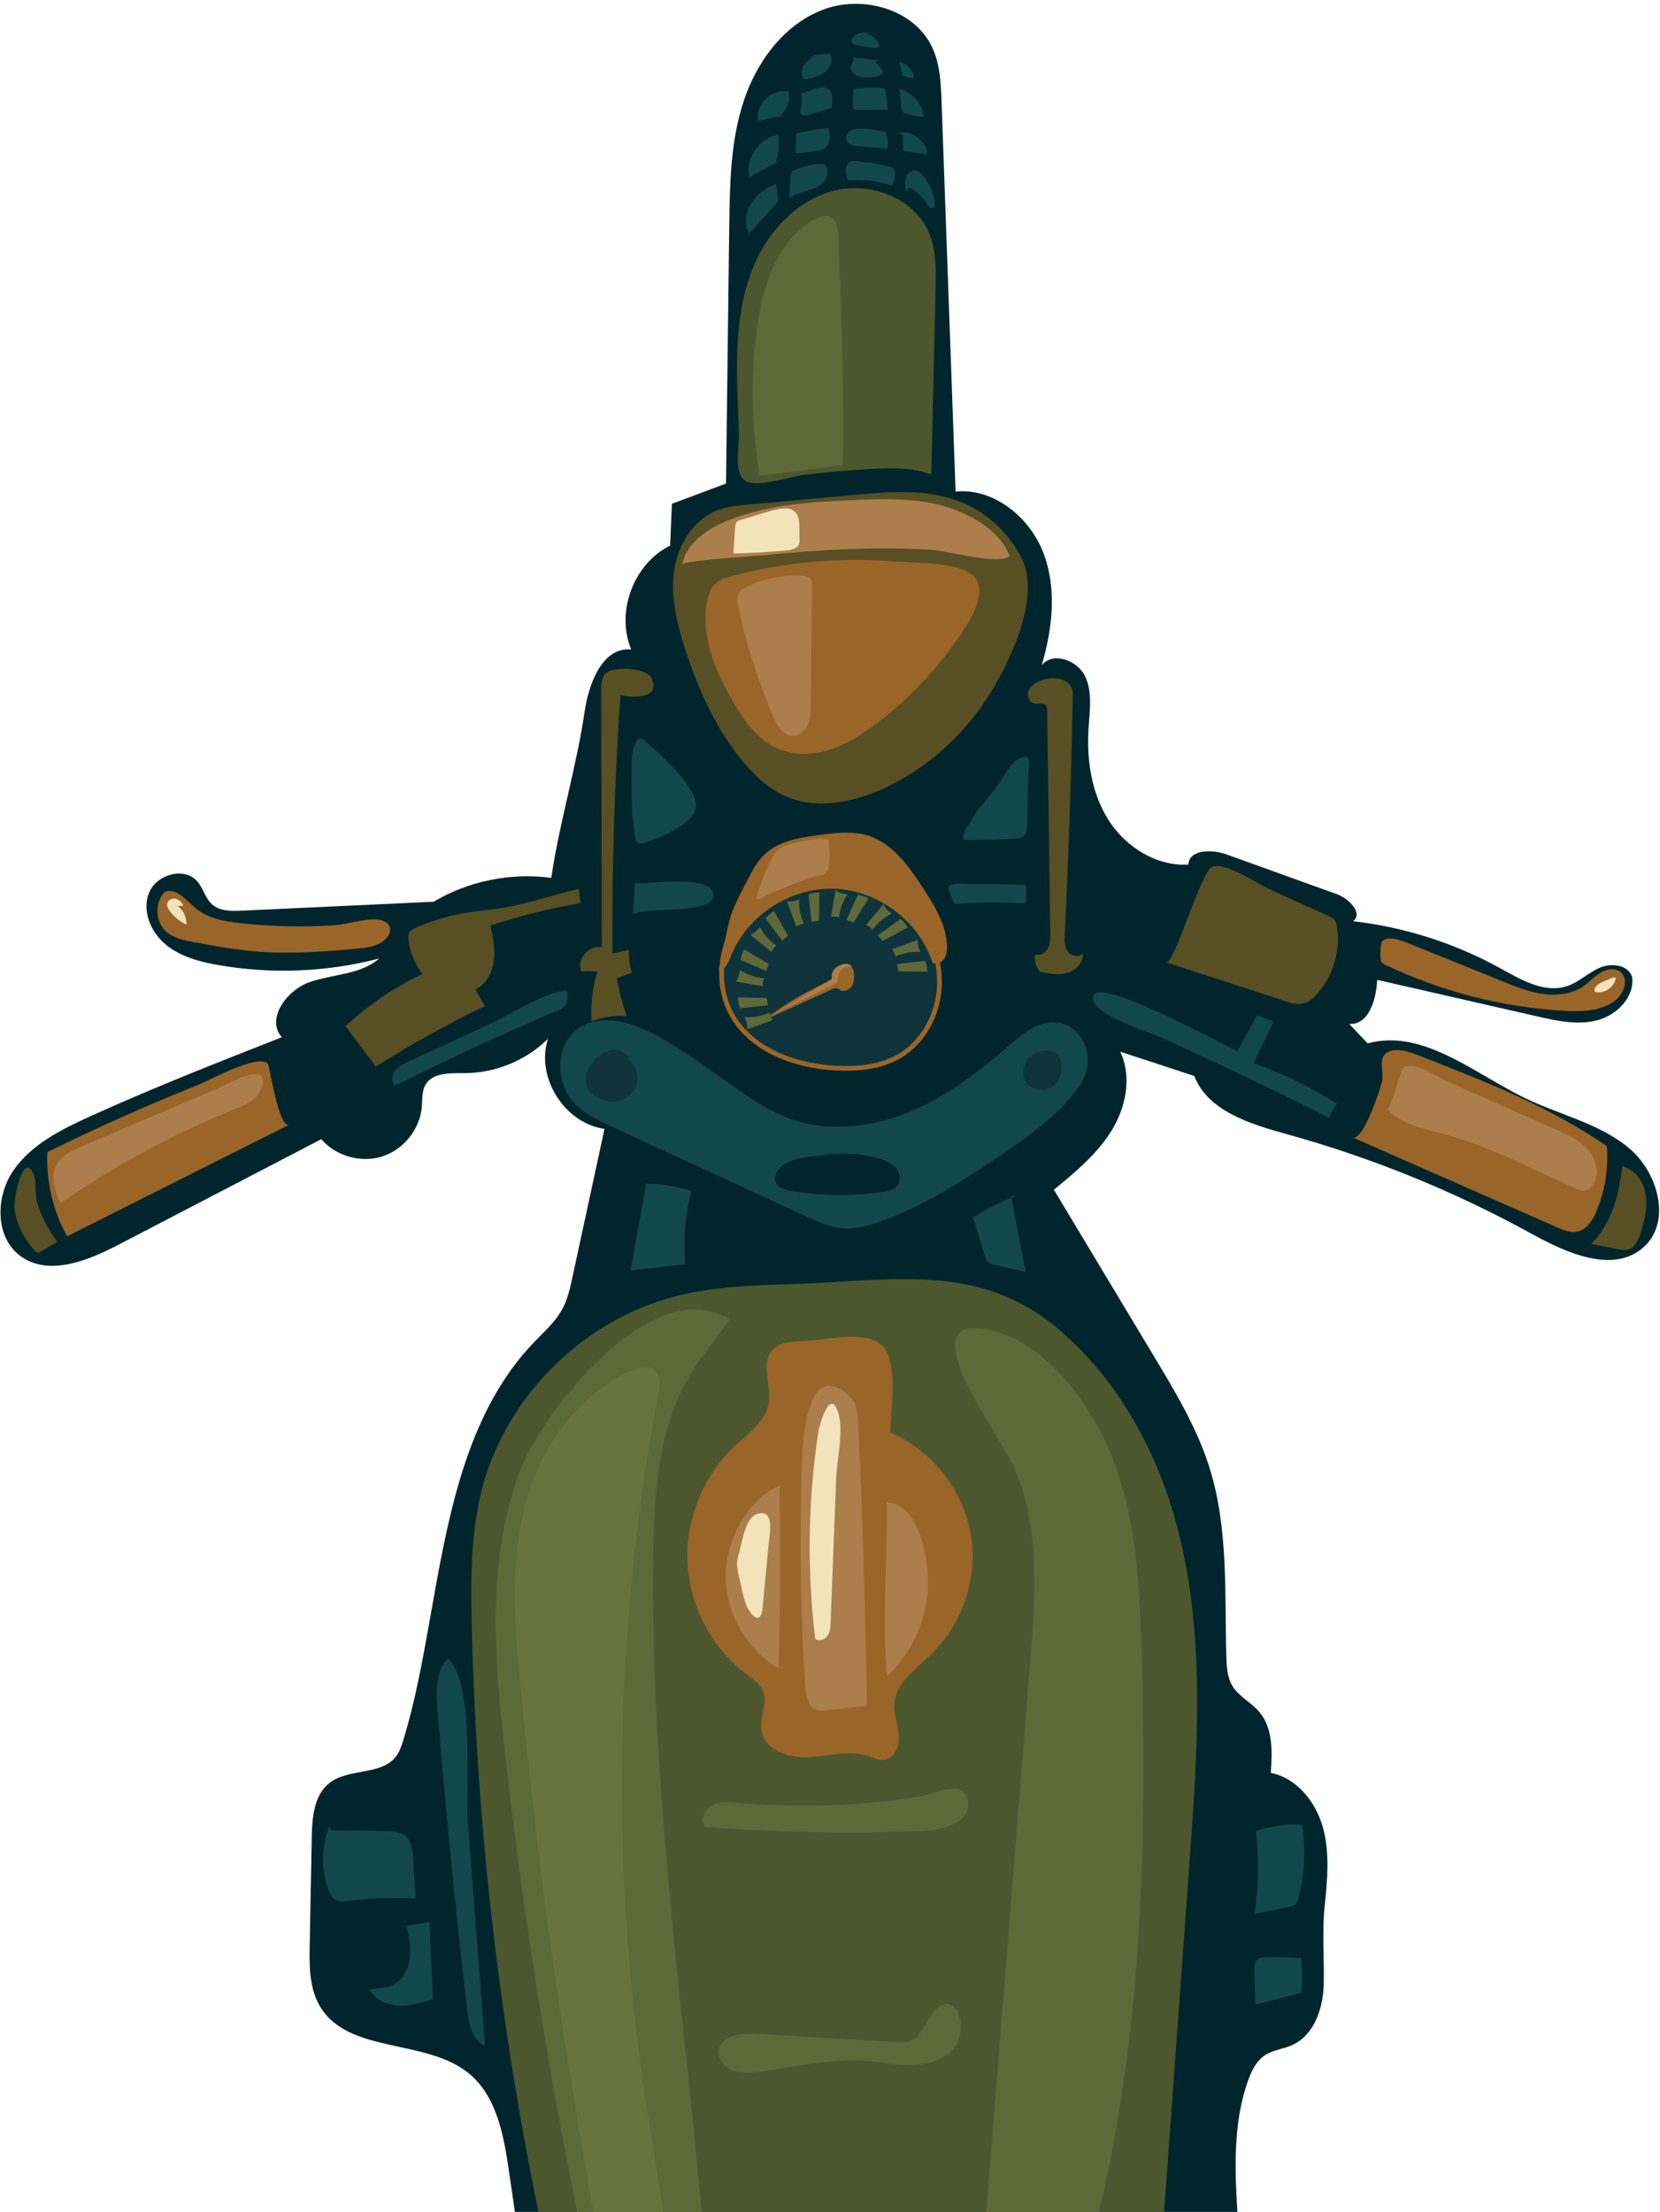 <?xml version="1.0" encoding="utf-8"?>
<!-- Generator: Adobe Illustrator 15.1.0, SVG Export Plug-In  -->
<!DOCTYPE svg PUBLIC "-//W3C//DTD SVG 1.1//EN" "http://www.w3.org/Graphics/SVG/1.1/DTD/svg11.dtd">
<svg version="1.1"
	 xmlns="http://www.w3.org/2000/svg" xmlns:xlink="http://www.w3.org/1999/xlink" xmlns:a="http://ns.adobe.com/AdobeSVGViewerExtensions/3.0/"
	 x="0px" y="0px" width="720px" height="959px" viewBox="47.276 161.931 720 959" enable-background="new 47.276 161.931 720 959"
	 xml:space="preserve">
<defs>
</defs>
<g>
	<defs>
		<rect id="SVGID_1_" width="809.604" height="1121"/>
	</defs>
	<clipPath id="SVGID_2_">
		<use xlink:href="#SVGID_1_"  overflow="visible"/>
	</clipPath>
	<g clip-path="url(#SVGID_2_)">
		<path fill="#00252C" d="M350.35,1267.867c-20.373-0.854-41.086-4.733-52.406-21.614c-11.316-16.882-14.53-37.706-17.463-57.788
			c-4.164-28.485-8.327-56.968-12.49-85.456c-2.243-15.346-5.271-32.145-17.264-42.05c-18.589-15.35-52.027-8.365-64.534-28.929
			c-4.792-7.873-4.757-17.636-4.585-26.835c0.292-15.524,0.59-31.046,0.885-46.57c0.164-8.634,0.921-18.495,7.802-23.757
			c8.388-6.404,22.547-3.088,28.84-11.536c1.487-1.992,2.278-4.404,3.01-6.773c5.236-16.996,8.369-34.544,11.493-52.044
			c0.536-2.991,1.067-5.984,1.601-8.975c7.129-39.958,15.492-82.414,43.707-111.717c4.391-4.561,9.28-8.824,12.271-14.392
			c2.286-4.254,3.332-9.041,4.348-13.758c4.632-21.432,9.264-42.861,13.896-64.291c-17.387-2.455-29.924-22.416-24.517-39.042
			c-9.479,9.352-22.725,14.811-36.074,14.868c-6.188,0.027-13.79-0.385-16.969,4.9c-1.725,2.874-1.386,6.464-1.672,9.8
			c-0.832,9.632-7.889,18.444-17.142,21.402c-9.252,2.958-20.144-0.121-26.455-7.47c-29.389,15.289-58.778,30.575-88.167,45.864
			c-13.232,6.88-29.982,13.61-42.116,4.958c-11.231-8.011-11.12-25.713-3.368-37.098c7.751-11.383,20.769-17.886,33.34-23.596
			c27.314-12.407,55.262-23.373,83.193-34.332c-7.034-7.97,2.143-20.527,12.23-23.963c10.094-3.437,21.959-3.159,29.982-10.147
			c-22.538,5.836-46.33,6.832-69.283,2.903c-8.357-1.432-16.923-3.664-23.42-9.088c-6.494-5.424-10.316-14.805-7.006-22.573
			c3.312-7.769,15.182-11.105,20.778-4.763c2.664,3.02,3.505,7.422,6.534,10.082c3.345,2.933,8.286,2.888,12.736,2.681
			c27.756-1.291,55.517-2.585,83.271-3.875c15.209-9.001,33.511-12.717,51.046-10.358c3.447-23.644,11-48.305,14.447-71.948
			c1.802-12.347,7.734-28.198,20.221-27.091c-6.783-16.285,1.041-37.152,16.89-45.028c0.254-6.039,0.509-12.076,0.761-18.114
			c7.825-2.924,15.648-5.849,23.475-8.772c0.461-37.065,0.928-74.13,1.39-111.194c0.23-18.255,0.509-36.835,6.141-54.213
			c5.637-17.377,17.544-33.686,34.719-40.115c17.173-6.432,39.517-0.105,47.211,16.468c3.398,7.319,3.748,15.624,4.037,23.68
			c2.025,56.275,4.053,112.545,6.076,168.818c16.564-1.546,32.1,11.075,38.05,26.533c5.953,15.46,3.994,32.885-0.687,48.772
			c4.793-5.947,15.336-2.226,18.71,4.615c3.376,6.841,2.108,14.907,1.611,22.513c-0.903,13.815,1.19,28.222,8.605,39.937
			c7.408,11.715,20.789,20.218,34.677,19.363c0.354-6.712,10.393-6.622,16.742-4.332c15.873,5.722,31.747,11.447,47.622,17.169
			c5.317,1.916,11.574,8.328,7.074,11.738c22.346,2.563,44.173,9.537,63.845,20.397c9.015,4.977,19.155,10.979,28.936,7.741
			c5.216-1.727,9.29-5.866,14.339-8.022c5.056-2.158,12.456-1.132,13.933,4.139c1.064,8.697-6.694,16.505-15.221,18.708
			c-8.527,2.199-17.513,0.24-26.094-1.719c-23.098-5.274-46.192-10.544-69.287-15.819c-0.364,8.443-3.647,19.688-12.115,19.104
			c2.66,2.813,5.32,5.622,7.978,8.436c24.027-6.553,46.208,13.107,68.642,23.896c14.941,7.188,31.915,10.867,44.658,21.45
			c12.741,10.584,18.711,32.197,6.275,43.133c-12.964,11.4-32.982,2.597-48.116-5.743c-33.571-18.497-69.325-33.067-106.29-43.313
			c-15.939-4.417-34.407-9.961-40.38-25.313c-10.7-3.501-21.404-7.004-32.107-10.502c5.174,10.8,2.528,24.02-3.753,34.221
			c-6.282,10.202-15.733,18.016-25.009,25.626c14.515,24.155,29.034,48.307,43.554,72.462c9.306,15.485,18.699,31.159,24.048,48.401
			c8.119,26.17,6.427,54.177,7.191,81.554c0.127,4.407,0.376,9.029,2.676,12.795c2.796,4.582,8.085,7.043,11.584,11.123
			c6.016,7.025,5.689,17.281,5.03,26.488c11.335,2.239,19.577,12.688,22.625,23.776c3.049,11.09,1.891,22.839,0.711,34.276
			c-1.087,10.49-0.149,22.867-0.372,33.408c-0.221,10.545-4.115,22.327-13.799,26.607c-3.776,1.667-8.121,2.034-11.585,4.272
			c-3.929,2.539-6.06,7.056-7.591,11.464c-8.245,23.741-4.59,49.669-3.391,74.76c1.199,25.094-1.061,52.563-18.068,71.129
			c-4.215,4.597-9.236,8.516-12.675,13.714c-4.202,6.356-5.744,14.2-10.14,20.431c-10.164,14.409-30.896,19.629-48.59,19.397
			C448.512,1263.195,398.915,1269.907,350.35,1267.867z"/>
		<path fill="#12484C" d="M190.385,953.074c-3.879,8.945-4.069,19.411-0.52,28.492c0.658,1.685,1.554,3.44,3.181,4.247
			c1.475,0.735,3.224,0.521,4.854,0.319c9.826-1.228,19.766-1.589,29.658-1.07c-0.37-5.771-0.738-11.539-1.107-17.309
			c-0.229-3.563-0.655-7.539-3.405-9.834c-2.317-1.937-5.604-2.074-8.63-2.121c-7.91-0.126-15.821-0.253-23.734-0.376"/>
		<path fill="#12484C" d="M223.479,996.704c1.084,4.847,2.178,9.822,1.479,14.74c-0.701,4.918-3.593,9.842-8.279,11.542
			c-2.909,1.054-6.138,0.777-9.119,1.606c2.4,4.424,7.658,6.71,12.705,6.926c5.049,0.217,9.991-1.29,14.815-2.782
			c-0.516-11.186-1.028-22.371-1.543-33.557c-4.165,0.734-8.327,1.471-12.493,2.208"/>
		<path fill="#4C572E" d="M391.025,718.654c-16.852,0.519-33.855,1.057-50.195,5.16c-40.384,10.148-74.017,43.41-84.453,83.531
			c-4.994,19.203-4.971,39.308-4.504,59.141c2.661,112.851,18.75,225.383,47.818,334.499c4.396,16.489,9.87,34.091,23.536,44.398
			c13.758,10.37,32.413,10.789,49.669,10.399c34.397-0.771,68.763-3.008,102.966-6.702c10.583-1.143,21.353-2.479,31.029-6.89
			c16.805-7.653,28.415-23.878,34.568-41.219c6.153-17.338,7.537-35.937,8.867-54.276c4.31-59.369,8.617-118.738,12.93-178.111
			c3.484-48.062,6.894-97.123-5.156-143.793c-8.595-33.301-26.271-65.718-53.199-87.803
			C470.772,708.998,432.614,717.379,391.025,718.654z"/>
		<path fill="#5E693A" d="M272.733,799.793c-14.379,38.373-11.083,80.81-6.503,121.513c10.005,88.923,25.196,177.271,45.465,264.448
			c2.923,12.551,6.102,25.433,13.66,35.892c7.561,10.456,20.621,18.03,33.29,15.376c-2.349-133.363-29.546-265.606-28.125-398.985
			c0.247-23.181,1.476-46.884,10.2-68.376c5.546-13.647,14.646-23.957,22.985-35.666
			C330.364,712.941,282.284,774.305,272.733,799.793z"/>
		<path fill="#5E693A" d="M487.707,799.303c10.71,26.003,8.645,55.227,6.407,83.239c-8.86,110.785-17.712,221.572-26.572,332.356
			c-0.198,2.48-0.377,5.085,0.627,7.365c2.306,5.25,9.996,6.113,14.91,3.125c4.913-2.982,7.655-8.435,10.043-13.649
			c47.225-103.098,52.508-220.024,49.329-333.283c-0.796-28.339-2.187-57.25-12.394-83.72c-8.55-22.179-27.811-50.139-52.782-55.99
			C438.943,729.765,481.916,785.241,487.707,799.303z"/>
		<path fill="#5E693A" d="M367.148,943.577c-3.731-0.299-7.704-0.62-11.019,1.12c-3.31,1.742-5.324,6.428-2.957,9.316
			c31.34,2.393,62.817,2.979,94.228,1.761c6.717-0.264,21.798-2.934,19.652-13.24c-2.008-9.63-14.7-2.751-21.061-1.677
			C420.132,945.229,393.251,945.698,367.148,943.577z"/>
		<path fill="#5E693A" d="M443.424,1046.203c-2.44,1.32-5.379,1.197-8.155,1.039c-20.178-1.162-40.363-2.323-60.543-3.481
			c-6.337-0.367-14.776,0.849-15.707,7.097c-0.554,3.713,2.366,7.254,5.874,8.642c3.503,1.392,7.426,1.114,11.174,0.682
			c15.428-1.785,30.758-5.893,46.247-4.779c7.101,0.508,14.146,2.117,21.265,1.839c7.112-0.275,14.664-2.861,18.551-8.794
			c2.764-4.217,3.261-16.519-3.978-17.579C451.727,1029.921,448.62,1043.391,443.424,1046.203z"/>
		<path fill="#9A6529" d="M394.522,743.417c-4.349,0.181-9.178,0.565-12.147,3.74c-5.47,5.845-0.387,15.342-1.701,23.222
			c-1.299,7.762-8.548,12.831-14.346,18.177c-13.973,12.891-21.815,32.098-20.836,51.033c0.979,18.932,10.766,37.239,25.991,48.632
			c2.513,1.877,5.281,3.719,6.57,6.568c2.427,5.376-1.427,11.63-0.485,17.452c1.377,8.48,11.9,12.063,20.52,11.56
			c8.621-0.509,17.504-3.299,25.673-0.528c2.22,0.757,4.427,1.923,6.762,1.7c4.632-0.44,6.962-6.028,6.624-10.646
			c-0.338-4.618-2.304-9.093-1.987-13.71c0.624-9.083,9.338-15.039,15.93-21.354c13.947-13.357,20.598-33.845,17.134-52.798
			c-3.462-18.954-16.936-35.804-34.713-43.422c-0.108-9.408,3.824-30.555-3.816-37.916
			C422.517,738.21,403.424,743.417,394.522,743.417z"/>
		<path fill="#AC7E4B" d="M362.166,841.93c-1.319,17.125,7.867,34.627,22.735,43.343c0.873-16.437,0.826-58.726,0.544-79.283
			C372.016,812.017,363.362,827.634,362.166,841.93z"/>
		<path fill="#AC7E4B" d="M396.525,893.143c0.263,4.046,1.233,8.996,5.129,10.188c1.326,0.409,2.757,0.258,4.135,0.103
			c5.827-0.65,11.654-1.3,17.479-1.948c-0.596-40.831-1.846-81.65-3.763-122.439c-0.192-4.097-0.572-8.613-3.528-11.471
			c-22.621-21.842-21.054,35.75-21.22,43.506C394.168,838.443,394.752,865.833,396.525,893.143z"/>
		<path fill="#AC7E4B" d="M431.973,888.75c11.352-10.532,17.989-25.92,17.843-41.36c-0.105-11.192-4.169-33.532-17.867-34.05
			C432.312,833.268,429.74,864.506,431.973,888.75z"/>
		<path fill="#12484C" d="M500.24,605.641c-6.435,1.643-11.581,6.289-16.579,10.642c-13.24,11.537-27.586,22.22-43.996,28.55
			c-16.412,6.327-35.199,7.96-51.545,1.471c-6.771-2.687-12.937-6.667-18.938-10.776c-11.893-8.144-23.381-16.932-35.936-24.036
			c-10.829-6.13-24.969-10.781-35.162-3.652c-9.889,6.917-10.184,22.913-2.115,31.863c4.612,5.111,11.053,8.133,17.312,11.02
			c27.815,12.844,55.633,25.684,83.451,38.527c5,2.307,10.12,4.647,15.605,5.174c6.41,0.614,12.784-1.306,18.794-3.6
			c18.437-7.04,35.207-17.748,51.471-28.888c10.657-7.296,21.29-14.923,29.574-24.809c2.94-3.505,5.629-7.416,6.556-11.89
			C521.06,613.974,512.201,602.593,500.24,605.641z"/>
		<path fill="#00252C" d="M421.149,661.902c-6.168,0.406-12.336,0.816-18.503,1.225c-5.466,0.361-11.282,0.842-15.609,3.936
			c-2.817,2.016-4.721,5.896-2.638,8.56c1.337,1.711,3.792,2.268,6.045,2.646c12.912,2.16,26.21,2.338,39.187,0.518
			c2.513-0.353,5.24-0.899,6.808-2.738c1.939-2.265,1.256-5.758-0.788-7.942s-5.104-3.315-8.111-4.122
			c-8.097-2.166-16.749-2.539-25.027-1.073"/>
		<path fill="#0F333A" d="M372.204,554.544c-12.183,12.54-15.977,33.181-7.04,48.184c8.89,14.923,27.484,21.433,44.894,22.311
			c9.301,0.47,19.011-0.439,27.08-5.066c10.583-6.065,16.975-18.125,17.572-30.265c0.599-12.133-4.13-24.167-11.609-33.77
			C425.884,533.843,391.161,535.029,372.204,554.544z"/>
		<path fill="none" stroke="#9A6529" stroke-width="2.059" stroke-miterlimit="10" d="M372.204,554.544
			c-12.183,12.54-15.977,33.181-7.04,48.184c8.89,14.923,27.484,21.433,44.894,22.311c9.301,0.47,19.011-0.439,27.08-5.066
			c10.583-6.065,16.975-18.125,17.572-30.265c0.599-12.133-4.13-24.167-11.609-33.77
			C425.884,533.843,391.161,535.029,372.204,554.544z"/>
		<path fill="#9A6529" d="M359.074,582.756c2.855-0.424,4.179-3.647,5.244-6.318c6.991-17.578,25.743-29.813,44.732-29.188
			c18.99,0.625,36.888,14.07,42.697,32.071c1.698,0.894,3.924-0.028,5.021-1.601s1.298-3.592,1.247-5.504
			c-0.239-9.282-5.42-17.633-10.496-25.425c-6.114-9.393-13.168-19.372-23.929-22.63c-6.627-2.011-13.745-1.134-20.618-0.244
			c-13.043,1.694-22.89,3.61-29.253,15.388c-3.501,6.484-7.051,12.918-9.558,19.868C363.439,561.19,358.784,582.8,359.074,582.756z"
			/>
		<path fill="#9A6529" d="M414.113,580.111c-2.945,0.466-5.294,3.351-5.146,6.315c-10.961,4.675-21.32,10.743-30.738,18.015
			c10.052-4.564,20.105-9.13,30.154-13.695c0.581-0.262,1.21-0.529,1.826-0.388c0.54,0.121,0.956,0.53,1.435,0.8
			c1.704,0.968,4.002,0.009,5.103-1.605C418.327,587.226,418.507,579.41,414.113,580.111z"/>
		<g>
			<path fill="#5E693A" d="M370.894,608.318c3.868-1.377,7.736-2.755,11.603-4.133c-0.731-0.927-1.204-2.048-1.356-3.213
				c-3.379,1.534-7.157,2.217-10.877,1.971c0.859,1.685,1.238,3.598,1.094,5.475"/>
			<path fill="#5E693A" d="M368.152,599.041c4.094-0.421,8.184-0.843,12.279-1.263c-0.203-1.066-0.409-2.13-0.608-3.196
				c-4.164-0.078-8.327-0.156-12.488-0.231c-0.02,1.763,0.387,3.529,1.18,5.114"/>
			<path fill="#5E693A" d="M366.001,587.452c4.056,0.688,8.107,1.381,12.165,2.073c-0.16-1.165,0-2.367,0.466-3.447
				c-3.713-0.32-7.338-1.568-10.431-3.596c-0.118,1.88-0.767,3.728-1.854,5.28"/>
			<path fill="#5E693A" d="M368.358,578.071c3.764,1.631,7.527,3.262,11.289,4.892c0.368-1.023,0.739-2.045,1.104-3.068
				c-3.565-2.094-7.131-4.188-10.7-6.285c-0.919,1.52-1.47,3.249-1.592,5.009"/>
			<path fill="#5E693A" d="M372.415,566.979c3.16,2.576,6.323,5.151,9.485,7.726c0.456-1.085,1.21-2.048,2.162-2.762
				c-3.054-2.084-5.559-4.931-7.205-8.197c-1.062,1.574-2.564,2.857-4.304,3.676"/>
			<path fill="#5E693A" d="M379.249,560.002c2.428,3.246,4.854,6.492,7.287,9.738c0.841-0.706,1.68-1.413,2.521-2.121
				c-2.021-3.556-4.044-7.109-6.064-10.661c-1.573,0.869-2.934,2.099-3.938,3.564"/>
			<path fill="#5E693A" d="M388.428,552.363c1.424,3.773,2.849,7.546,4.276,11.315c0.947-0.716,2.096-1.185,3.286-1.335
				c-1.584-3.297-2.301-6.986-2.063-10.617c-1.721,0.845-3.679,1.225-5.603,1.089"/>
			<path fill="#5E693A" d="M397.913,549.644c0.448,3.999,0.897,7.994,1.345,11.993c1.09-0.202,2.177-0.406,3.27-0.608
				c0.063-4.067,0.124-8.133,0.184-12.197c-1.804-0.015-3.609,0.392-5.231,1.173"/>
			<path fill="#5E693A" d="M409.769,547.496c-0.689,3.965-1.38,7.931-2.071,11.893c1.188-0.16,2.423-0.006,3.531,0.442
				c0.312-3.629,1.573-7.176,3.636-10.208c-1.926-0.106-3.817-0.728-5.415-1.784"/>
			<path fill="#5E693A" d="M419.379,549.765c-1.653,3.682-3.303,7.364-4.961,11.046c1.05,0.355,2.1,0.71,3.146,1.065
				c2.131-3.493,4.265-6.989,6.391-10.481c-1.56-0.891-3.332-1.42-5.134-1.531"/>
			<path fill="#5E693A" d="M430.752,553.679c-2.625,3.099-5.246,6.198-7.867,9.296c1.113,0.442,2.101,1.176,2.836,2.103
				c2.12-2.99,5.025-5.448,8.359-7.072c-1.614-1.029-2.936-2.494-3.78-4.185"/>
			<path fill="#5E693A" d="M437.923,560.324c-3.313,2.388-6.626,4.775-9.937,7.16c0.724,0.818,1.454,1.637,2.18,2.455
				c3.627-1.989,7.259-3.98,10.891-5.969c-0.896-1.531-2.165-2.855-3.668-3.83"/>
			<path fill="#5E693A" d="M445.782,569.26c-3.855,1.407-7.715,2.815-11.567,4.223c0.74,0.924,1.221,2.042,1.381,3.204
				c3.368-1.558,7.143-2.274,10.861-2.054c-0.872-1.679-1.271-3.593-1.138-5.47"/>
			<path fill="#5E693A" d="M448.604,578.516c-4.093,0.452-8.183,0.906-12.271,1.36c0.213,1.065,0.426,2.126,0.636,3.192
				c4.165,0.042,8.328,0.086,12.487,0.132c0.006-1.766-0.417-3.529-1.221-5.105"/>
		</g>
		<path fill="#584F24" d="M310.534,453.463c-2.279,1.464-2.516,4.632-2.509,7.331c0.091,37.287,0.184,74.577,0.276,111.865
			c-5.537-1.357-11.179,5.28-8.913,10.487c2.296-0.334,4.644-0.313,6.932,0.063c-2.051,6.961-2.906,14.27-2.513,21.511
			c4.857-1.889,10.145-2.659,15.343-2.235c-1.938-5.325-3.375-10.828-4.285-16.417c2.161-0.809,4.321-1.619,6.482-2.425
			c-1.019-3.201-1.416-6.594-1.161-9.94c-2.425,0.542-4.854,1.083-7.282,1.627c-0.217-37.404,0.941-74.814,3.479-112.132
			c-0.036,0.518,17.485,3.441,13.826-6.532C328.204,451.198,314.56,450.875,310.534,453.463z"/>
		<path fill="#584F24" d="M493.969,460.311c-1.577,2.175-0.876,5.953,1.735,6.594c1.808,0.442,4.202-0.515,5.292,0.987
			c0.428,0.587,0.453,1.363,0.465,2.087c0.449,32.165,0.901,64.325,1.354,96.489c0.03,2.231,0.036,4.564-0.979,6.553
			c-1.022,1.984-3.422,3.462-5.521,2.68c-0.515,2.635,0.236,5.487,1.985,7.537c3.914,0.8,8.003,1.6,11.85,0.523
			c3.847-1.073,7.3-4.668,6.761-8.606c-1.427,2.142-5.061,1.413-6.524-0.705c-1.46-2.118-1.391-4.889-1.264-7.455
			c1.673-34.688,2.831-69.399,3.471-104.121C512.757,453.917,498.241,454.419,493.969,460.311z"/>
		<path fill="#584F24" d="M463.008,379.159c-14.26-5.353-30.049-4.04-45.227-2.653c-15.438,1.41-30.877,2.818-46.316,4.23
			c-4.262,0.391-8.579,0.791-12.596,2.255c-10.908,3.978-17.761,15.368-19.277,26.826c-1.519,11.46,1.422,23.025,5.019,34.011
			c5.891,17.967,13.812,35.614,26.273,49.873c4.628,5.289,9.949,10.138,16.331,13.111c13.883,6.461,30.498,3.044,44.348-3.493
			c19.145-9.04,35.183-24.11,46.019-42.172c8.905-14.848,21.188-41.189,12.527-57.766
			C484.395,392.433,474.636,383.525,463.008,379.159z"/>
		<path fill="#AC7E4B" d="M456.825,381.376c-12.874-3.649-26.51-3.201-39.879-2.6c-18.297,0.824-36.97,1.968-53.947,8.806
			c-8.899,3.586-17.959,9.75-19.846,19.122c0.355-1.766,31.551-3.632,34.788-3.956c12.341-1.24,24.707-2.245,37.099-2.726
			c12.077-0.472,24.184-0.466,36.247,0.292c7.287,0.46,28.41,6.618,33.883,2.84C481.276,391.927,467.623,384.439,456.825,381.376z"
			/>
		<path fill="#9A6529" d="M365.265,411.509c-3.092,0.81-6.353,1.803-8.429,4.225c-1.358,1.583-2.058,3.619-2.547,5.644
			c-3.657,15.135,2.857,30.804,10.64,44.303c4.856,8.421,10.765,16.962,19.714,20.831c7.184,3.11,15.543,2.747,22.988,0.31
			c7.442-2.437,14.099-6.799,20.31-11.556c14.842-11.372,27.701-25.301,37.837-40.981c3.857-5.975,10.225-17.801,2.913-23.355
			c-7.074-5.373-25.354-4.961-33.973-5.617C411.438,403.543,387.854,405.61,365.265,411.509z"/>
		<path fill="#4C572E" d="M424.786,365.263c8.897-0.515,18.078-0.743,26.427,2.358c0.613-26.82,1.23-53.642,1.848-80.458
			c0.186-8.271,0.326-16.836-2.927-24.447c-6.357-14.872-25.115-22.052-40.876-18.159c-15.763,3.893-28.13,16.853-34.623,31.664
			c-6.495,14.811-7.837,31.339-7.693,47.499c0.08,8.805,0.588,17.596,0.834,26.393c0.164,5.93-2.719,17.909,3.569,20.638
			c5.528,2.397,19.029-2.313,25.029-3.015C405.819,366.635,415.296,365.811,424.786,365.263z"/>
		<path fill="#5E693A" d="M383.783,275.445c-5.033,9.66-7.22,20.533-8.52,31.336c-2.456,20.427-1.935,41.208,1.541,61.487
			c12.019-1.577,24.036-3.154,36.053-4.733c0.372-30.16-0.183-60.332-1.664-90.458c-0.39-7.877,1.326-21.755-9.981-16.373
			C393.622,260.318,387.558,268.201,383.783,275.445z"/>
		<path fill="#12484C" d="M467.937,518.605c-1.655,2.2-3.396,4.901-2.492,7.495c7.479,0.009,14.96-0.169,22.435-0.536
			c0.907-0.045,1.849-0.099,2.652-0.523c1.975-1.038,2.264-3.683,2.307-5.902c0.133-6.93,0.264-13.858,0.404-20.784
			c0.097-4.858,2.038-9.949-3.486-7.766c-4.107,1.628-7.836,9.385-10.349,12.73C475.779,508.154,470.639,513.224,467.937,518.605z"
			/>
		<path fill="#12484C" d="M326.505,482.711c-0.375-0.337-0.785-0.689-1.294-0.737c-0.799-0.072-1.438,0.644-1.851,1.33
			c-2.037,3.379-2.122,7.53-2.151,11.468c-0.073,10.085-0.146,20.226,1.495,30.178c0.13,0.779,0.3,1.615,0.882,2.148
			c0.937,0.854,2.412,0.539,3.612,0.133c6.929-2.341,23.505-8.852,21.915-17.278C347.387,500.814,333.118,488.662,326.505,482.711z"
			/>
		<path fill="#12484C" d="M492.299,545.616c0.141,2.689,0.1,5.387-0.119,8.072c-10.299-0.74-20.657-0.667-30.944,0.217
			c-0.013,0.003-2.96-6.589-2.572-7.32c1.212-2.287,7.709-1.288,9.827-1.318C476.426,545.147,484.369,545.264,492.299,545.616z"/>
		<path fill="#12484C" d="M322.635,544.641c-0.289,4.567-0.582,9.133-0.876,13.703c6.748-3.267,33.444-0.11,34.798-7.414
			C358.691,539.406,322.521,546.439,322.635,544.641z"/>
		<path fill="#9A6529" d="M151.304,562.138c-6.714-0.755-13.765-1.958-18.959-6.257c-4.173-3.454-8.426-9.149-13.54-7.335
			c-4.544,4.577-4.3,12.949,0.504,17.253c3.263,2.922,7.815,3.833,12.134,4.63c8.605,1.592,17.226,3.184,25.942,3.957
			c14.97,1.33,30.042,0.232,45.003-1.188c3.523-0.334,7.184-0.731,10.194-2.59c4.657-2.882,5.746-8.075,0.182-9.702
			c-5.038-1.471-15.051,1.816-20.379,2.166C178.7,563.973,164.936,563.663,151.304,562.138z"/>
		<path fill="#584F24" d="M227.559,564.22c-1.045,0.469-2.147,1.011-2.722,2c-0.541,0.938-0.494,2.097-0.374,3.174
			c0.604,5.34,2.698,10.509,5.984,14.775c-12.148,5.857-23.42,13.514-33.329,22.638c5.046,6.709,8.124,10.816,13.167,17.521
			c15.27-9.615,31.08-18.375,47.335-26.225c-2.047-3.246-2.132-3.89-4.176-7.139c4.666-2.227,7.365-7.371,8.025-12.482
			c0.658-5.108-0.394-10.265-1.445-15.31c12.764-4.126,25.814-7.368,39.027-9.7c-0.247-2.052-0.496-4.1-0.744-6.149
			c-12.52,2.976-25.676,7.614-38.475,8.969C248.396,557.502,238.336,559.389,227.559,564.22z"/>
		<path fill="#9A6529" d="M172.877,649.466c-32.163,16.164-64.334,32.329-96.502,48.493c-6.138-11.086-9.134-23.875-8.554-36.52
			c21.479-10.596,43.373-20.359,65.618-29.254c5.147-2.057,25.237-13.297,29.963-9.172
			C164.268,623.767,168.104,651.867,172.877,649.466z"/>
		<path fill="#AC7E4B" d="M82.746,659.005c-4.438,1.896-9.246,4.137-11.292,8.49c-2.374,5.054-0.146,10.96,2.08,16.08
			c23.624-16.333,49.061-30.066,75.701-40.864c3.253-1.318,6.628-2.66,9.089-5.151c2.464-2.491,3.768-6.489,2.094-9.561
			c-5.311-1.905-13.159,3.466-17.913,5.496c-6.79,2.901-13.581,5.798-20.373,8.698C109.002,647.798,95.874,653.404,82.746,659.005z"
			/>
		<path fill="#584F24" d="M553.074,579.178c17.24,5.601,34.477,11.204,51.714,16.805c2.489,0.807,5.124,1.625,7.673,1.047
			c2.43-0.55,4.4-2.289,6.06-4.139c7.021-7.826,10.287-18.846,8.659-29.213c-0.16-1.035-0.389-2.108-1.052-2.923
			c-0.64-0.789-1.603-1.234-2.526-1.655c-8.438-3.821-16.872-7.642-25.311-11.462c-5.271-2.386-19.264-11.916-24.999-10.021
			C568.076,539.339,556.682,580.352,553.074,579.178z"/>
		<path fill="#9A6529" d="M646.462,578.953c0.479,0.707,1.284,1.111,2.059,1.477c23.996,11.417,50.222,18.159,76.771,19.729
			c7.61,0.451,15.815,0.316,22.057-4.043c4.233-2.957,6.784-9.901,2.601-12.924c-2.456-1.775-5.975-1.095-8.557,0.487
			c-2.58,1.586-4.602,3.926-7.075,5.671c-5.027,3.547-11.592,4.371-17.7,3.542c-6.107-0.828-11.894-3.159-17.603-5.473
			c-13.51-5.469-27.018-10.939-40.531-16.412c-2.806-1.137-9.053-3.652-11.654-0.99
			C645.881,570.986,645.745,577.903,646.462,578.953z"/>
		<path fill="#9A6529" d="M633.912,655.07c29.589,13.003,59.177,26,88.762,39.002c2.77,1.216,5.771,2.461,8.734,1.851
			c4.148-0.858,6.694-4.985,8.321-8.878c3.706-8.875,5.256-18.635,4.476-28.214c-24.848-17.098-53.259-28.232-81.377-39.219
			c-3.901-1.522-12.076-4.561-15.33,0.015c-1.711,2.398-0.318,7.413-0.65,10.289C646.504,632.868,638.502,657.086,633.912,655.07z"
			/>
		<path fill="#AC7E4B" d="M648.934,642.787c6.058,6.61,15.597,8.405,24.278,10.734c20.203,5.415,38.783,15.461,57.913,23.894
			c0.904,0.397,1.838,0.799,2.823,0.813c1.785,0.02,3.351-1.24,4.327-2.723c3.009-4.57,1.421-10.99-2.196-15.103
			c-3.614-4.112-8.801-6.457-13.815-8.68c-15.761-6.986-31.521-13.974-47.281-20.96c-4.414-1.955-14.984-9.311-19.257-5.788
			C655.16,625.44,649.815,643.96,648.934,642.787z"/>
		<path fill="#584F24" d="M737.511,701.232c3.788,0.765,7.578,1.528,11.366,2.292c1.416,0.283,2.889,0.568,4.296,0.228
			c3.195-0.778,4.734-4.329,5.715-7.454c1.687-5.395,3.12-11.074,2.183-16.643c-0.932-5.508-4.623-10.572-10.135-12.155
			C749.23,680.257,746.857,691.47,737.511,701.232z"/>
		<path fill="#12484C" d="M224.75,622.007c-2.204,1.017-4.496,2.097-5.99,4.005c-1.492,1.907-1.889,4.901-0.208,6.646
			c23.464-11.706,47.282-22.705,71.411-32.981c3.517-1.496,4.016-5.085,2.914-8.439c-10.839,1.531-23.789,10.364-33.947,15.04
			C247.535,611.52,236.144,616.764,224.75,622.007z"/>
		<path fill="#12484C" d="M623.894,646.671c0.62-2.284,1.807-4.411,3.42-6.147c-11.38-7.214-23.579-13.149-36.288-17.657
			c2.898-6.037,5.799-12.079,8.699-18.116c-2.422-0.873-4.847-1.748-7.27-2.62c-2.84,5.192-5.682,10.385-8.517,15.578
			c-7.747-3.61-58.67-31.496-62.195-24.49c-3.926,7.801,23.39,15.96,28.683,18.35c11.705,5.285,23.358,10.689,34.957,16.212
			C598.294,633.93,611.132,640.227,623.894,646.671z"/>
		<g>
			<path fill="#12484C" d="M384.758,249.151c-4.075,4.84-8.314,9.543-12.711,14.098c-2.104-4.116-1.431-9.293,1.026-13.214
				c2.456-3.919,6.471-6.682,10.773-8.411c0.642,3.264,0.947,6.594,0.911,9.919"/>
			<path fill="#12484C" d="M384.389,232.505c-0.154,0.204,0.412,0.108,0.266-0.103c-0.146-0.21-0.472-0.109-0.698,0.015
				c-3.872,2.104-7.744,4.209-11.619,6.315c-1.965-8.048,4.157-17.103,12.392-18.322c0.688,4.197,0.276,8.569-1.184,12.563"/>
			<path fill="#12484C" d="M387.072,211.863c-3.177,0.758-6.358,1.519-9.534,2.277c-0.496,0.118-1.095,0.205-1.434-0.168
				c-0.212-0.229-0.249-0.562-0.261-0.873c-0.277-6.787,6.786-12.855,13.492-11.585c1.063,4.446-1.187,9.472-5.221,11.662"/>
			<path fill="#12484C" d="M389.65,247.942c0.191-3.241,0.388-6.481,0.58-9.721c0.03-0.551,0.069-1.12,0.335-1.602
				c0.451-0.817,1.432-1.173,2.322-1.462c3.934-1.275,8.025-2.563,12.131-2.063c1.962,2.007,1.443,5.521-0.408,7.632
				s-4.633,3.135-7.324,3.956c-2.689,0.825-5.501,1.571-7.693,3.325"/>
			<path fill="#12484C" d="M392.248,228.359c0.151-2.855,0.303-5.707,0.456-8.563c4.606-1.167,9.312-1.955,14.046-2.358
				c0.521,2.939,0.867,6.429-1.338,8.45c-1.413,1.3-3.469,1.562-5.379,1.761c-2.903,0.304-5.807,0.607-8.705,0.911"/>
			<path fill="#12484C" d="M394.651,202.357c0.574,2.234,0.551,4.62-0.073,6.847c-0.159,0.571-0.356,1.182-0.159,1.742
				c0.442,1.266,2.269,1.134,3.561,0.751c3.321-0.977,6.646-1.958,9.969-2.935c0.616-3.109,0.791-7.171-2.074-8.539
				c-1.667-0.794-3.634-0.229-5.388,0.346c-2.093,0.687-4.185,1.375-6.274,2.061"/>
			<path fill="#12484C" d="M398.061,187.116c1.911-0.521,3.821-1.041,5.74-1.562c-2.429,0.589-4.893,1.441-6.683,3.174
				c-1.788,1.736-2.712,4.555-1.609,6.784c0.14,0.279,0.32,0.563,0.61,0.683c0.273,0.117,0.587,0.066,0.878,0.012
				c2.933-0.539,5.968-1.242,8.247-3.15c2.283-1.908,3.518-5.376,2.007-7.93c-2.286,0.199-4.569,0.394-6.855,0.593"/>
			<path fill="#12484C" d="M424.795,232.67c-1.68-0.259-3.36-0.515-5.039-0.773c-1.276-0.198-2.652-0.379-3.797,0.216
				c-2.639,1.372-1.935,5.266-0.845,8.021c6.422-0.5,12.941,0.28,19.064,2.277c1-1.814,1.446-3.926,1.269-5.987
				c-0.039-0.466-0.121-0.956-0.404-1.33c-0.41-0.538-1.127-0.718-1.785-0.866c-3.526-0.786-7.054-1.57-10.58-2.355"/>
			<path fill="#12484C" d="M431.554,219.313c-3.269-0.911-6.64-1.457-10.031-1.622c-1.782-0.09-3.663-0.048-5.211,0.839
				c-1.545,0.888-2.582,2.881-1.833,4.495c0.813,1.751,3.091,2.145,5.026,2.311c4.226,0.361,8.453,0.725,12.682,1.086
				c0.504-2.638,0.123-5.439-1.066-7.852"/>
			<path fill="#12484C" d="M431.154,200.256c-4.593-0.563-9.265-0.468-13.83,0.274c-0.041,2.232-0.085,4.465-0.128,6.697
				c-0.012,0.728,0.022,1.562,0.588,2.024c0.435,0.355,1.049,0.367,1.611,0.364c4.292-0.027,8.591-0.055,12.884-0.081
				c-0.131-2.858-0.477-5.705-1.037-8.511"/>
			<path fill="#12484C" d="M428.666,188.244c-3.781-0.511-7.556-1.026-11.333-1.54c0.514,1.331-0.778,2.641-1.032,4.043
				c-0.298,1.618,0.899,3.207,2.388,3.923c1.483,0.716,3.194,0.758,4.848,0.788c2.581,0.048,5.618-0.133,7.046-2.274
				c-1.229-1.525-2.462-3.051-3.687-4.579"/>
			<path fill="#12484C" d="M441.3,243.742c-0.17,0.189-0.442-0.235-0.243-0.401c0.2-0.166,0.495-0.072,0.73,0.036
				c3.07,1.391,5.673,3.782,7.307,6.721c0.595,1.072,1.541,2.428,2.696,2.004c0.973-0.355,1.069-1.676,0.925-2.696
				c-0.605-4.273-2.486-8.361-5.333-11.616c-0.714-0.816-1.543-1.616-2.598-1.883c-2.041-0.521-4.097,1.239-4.678,3.255
				c-0.576,2.016-0.084,4.164,0.406,6.201"/>
			<path fill="#12484C" d="M438.915,220.374c0.031,2.356,0.06,4.709,0.091,7.064c3.514,0.479,7.027,0.955,10.541,1.429
				c-0.345-6.086-7.155-10.915-13.05-9.254"/>
			<path fill="#12484C" d="M437.592,201.208c0.19,2.361,0.38,4.723,0.567,7.088c0.062,0.731,0.14,1.513,0.611,2.073
				c0.399,0.469,1.004,0.701,1.585,0.894c2.475,0.812,5.067,1.264,7.672,1.333c-0.729-5.662-5.154-10.677-10.701-12.125"/>
			<path fill="#12484C" d="M437.277,189.155c0.559,1.736,0.955,3.52,1.179,5.329c1.653,0.923,3.572,1.368,5.469,1.262
				c-0.643-3.396-3.418-6.296-6.799-7.1"/>
			<path fill="#12484C" d="M424.47,176.072c-2.04-0.406-4.228-0.057-6.036,0.968c-1.365,0.776-2.531,2.755-1.324,3.764
				c0.322,0.271,0.74,0.384,1.149,0.484c2.618,0.658,5.285,1.122,7.976,1.383c0.911,0.088,2.11-0.039,2.328-0.923
				c0.095-0.382-0.048-0.777-0.218-1.132c-1.045-2.181-3.253-3.763-5.667-4.058"/>
		</g>
		<path fill="#12484C" d="M612.027,952.958c-6.773-0.22-13.581,0.7-20.046,2.712c1.398,11.973,1.216,24.126-0.552,36.052
			c4.895-0.983,9.784-1.964,14.677-2.947c1.151-0.232,2.383-0.505,3.183-1.363c0.602-0.645,0.866-1.525,1.096-2.372
			c2.824-10.442,3.375-21.484,1.599-32.152"/>
		<path fill="#12484C" d="M612.054,1011.017c-5.27-0.485-10.573-0.651-15.865-0.497c-1.202,0.036-2.497,0.117-3.438,0.865
			c-1.366,1.094-1.435,3.105-1.387,4.851c0.142,4.941,0.28,9.889,0.42,14.835c6.679-1.725,13.354-3.447,20.033-5.174
			c0.424-4.919,0.361-9.883-0.192-14.79"/>
		<path fill="#687341" d="M275.966,811.322c-7.675,26.547-5.535,54.809-2.904,82.309c7.117,74.357,17.33,148.423,30.61,221.938
			c5.194,28.746,10.995,57.824,24.182,83.916c0.815,1.613,1.896,3.391,3.685,3.698c3.054,0.52,4.729-3.403,5.169-6.459
			c5.955-41.251-3.146-82.953-9.396-124.16c-15.356-101.17-13.528-204.899,5.382-305.473c4.56-24.26-21.121-6.682-30.255,1.281
			C289.61,779.556,280.652,795.106,275.966,811.322z"/>
		<path fill="#12484C" d="M237.165,905.34c3.525,42.747,7.779,85.44,12.754,128.048c0.7,6.027,2.145,13.09,7.72,15.553
			c-0.381-4.975-0.764-9.951-1.144-14.927c-2.054-26.861-4.108-53.721-6.166-80.58c-1.268-16.612,3.104-60.741-8.709-72.501
			C235.707,886.218,236.531,897.674,237.165,905.34z"/>
		<path fill="#12484C" d="M327.431,675.805c-2.226,12.347-4.451,24.691-6.675,37.035c7.913-0.939,15.83-1.88,23.745-2.823
			c-0.961-10.607-0.057-21.377,2.655-31.678c-6.506-2.191-13.389-3.271-20.258-3.187"/>
		<path fill="#12484C" d="M488.283,680.35c-6.641,2.401-13.008,5.563-18.927,9.396c1.663,5.487,3.326,10.971,4.989,16.457
			c0.302,1.002,0.629,2.045,1.36,2.797c0.897,0.927,2.233,1.246,3.496,1.525c4.322,0.963,8.646,1.922,12.969,2.882
			c-2.114-10.962-4.228-21.926-6.342-32.889"/>
		<path fill="#AC7E4B" d="M372.594,415.829c-1.871,0.666-3.862,1.511-4.847,3.229c-1.061,1.842-0.659,4.14-0.206,6.212
			c3.554,16.171,8.604,32.014,15.073,47.265c1.664,3.932,4.351,8.45,8.639,8.414c2.871-0.024,5.332-2.308,6.451-4.946
			c1.12-2.636,1.167-5.581,1.199-8.441c0.173-15.474,0.404-30.946,0.525-46.421c0.068-8.788,1.163-9.685-7.574-9.678
			C386.301,411.467,377.447,413.071,372.594,415.829z"/>
		<path fill="#F2E3BA" d="M394.027,395.441c0.049,0.809,0.092,1.646-0.195,2.407c-0.754,1.976-3.27,2.5-5.385,2.705
			c-7.664,0.75-15.361,1.203-23.063,1.362c0.243-3.733,0.481-7.466,0.724-11.2c0.055-0.84,0.13-1.733,0.649-2.389
			c0.592-0.749,1.606-1.001,2.54-1.206c4.466-0.987,16.477-5.952,20.733-4.498C395.088,384.352,393.773,390.417,394.027,395.441z"/>
		<path fill="#F2E3BA" d="M126.872,554.641c-0.701-1.426-1.898-2.723-3.458-3.058c-1.561-0.333-3.426,0.63-3.646,2.203
			c-0.145,1.038,0.405,2.04,1.01,2.9c1.856,2.638,4.42,4.783,7.354,6.146c0.172-3.08-1.273-6.203-3.731-8.081"/>
		<path fill="#F2E3BA" d="M747.021,585.646c-1.68,0.74-3.36,1.484-5.038,2.224c-1.738,0.767-3.824,2.458-2.882,4.1
			c3.991,1.014,8.523-2.055,9.04-6.125"/>
		<path fill="#0F333A" d="M320.409,620.945c-1.17-2.548-4.166-3.941-6.978-3.789c-2.812,0.154-5.413,1.622-7.498,3.502
			c-4.186,3.767-6.452,10.75-2.658,14.907c1.188,1.302,2.802,2.136,4.441,2.788c2.044,0.815,4.233,1.399,6.435,1.277
			c4.52-0.25,8.647-3.809,9.536-8.226s-1.535-9.284-5.608-11.251"/>
		<path fill="#0F333A" d="M503.771,619.374c0.586,0.362,1.257-0.607,0.918-1.205c-0.339-0.603-1.118-0.771-1.808-0.824
			c-3.782-0.295-7.795,1.163-10.053,4.196c-2.26,3.032-2.375,7.644,0.147,10.463c2.651,2.969,7.668,3.219,10.878,0.863
			c3.219-2.359,4.512-6.829,3.503-10.674c-0.527-2.004-1.735-3.965-3.656-4.762"/>
		<path fill="#AC7E4B" d="M401.491,525.766c0,0-14.823,1.36-17.943,5.821c-3.119,4.461-6.01,12.876-8.187,19.014
			c-1.175,3.3,4.873-0.776,4.873-0.776s18.521-8.146,23.593-8.535c5.069-0.387,2.729-15.328,2.729-15.328
			S404.415,525.378,401.491,525.766z"/>
	</g>
</g>
<path fill="#F2E3BA" d="M367.826,835.263c-0.415,1.469-0.822,2.957-0.879,4.482c-0.065,1.742,0.324,3.47,0.715,5.168
	c0.545,2.381,1.089,4.763,1.632,7.143c0.889,3.89,1.947,8.063,5.011,10.632c0.383,0.324,0.825,0.628,1.326,0.674
	c1.502,0.138,2.159-1.815,2.302-3.303c0.908-9.513,1.812-19.026,2.718-28.542c0.389-4.071,2.886-15.53-4.897-13.217
	C370.444,819.878,369.076,830.85,367.826,835.263z"/>
<path fill="#F2E3BA" d="M402.101,783.463c-4.408,29.447-4.819,59.481-1.227,89.036c1.638,1.258,4.194,0.307,5.342-1.411
	c1.143-1.715,1.258-3.887,1.339-5.945c0.794-20.695,1.592-41.387,2.39-62.083c0.311-8.065,3.359-20.833,0.954-28.517
	C407.401,763.352,402.778,778.956,402.101,783.463z"/>
<path fill="#AC7E4B" d="M382.769,601.627l27.688-13.58c0,0,0-6.402,4.095-6.791c4.095-0.387,0.39-2.136-1.946-1.164
	c-2.341,0.969-4.878,1.745-4.488,6.21C407.924,586.495,382.769,601.627,382.769,601.627z"/>
<path fill="#584F24" d="M72.188,700.414c-2.44,1.406-4.88,2.81-7.317,4.218c-0.396,0.227-0.829,0.463-1.279,0.4
	c-0.469-0.063-0.831-0.424-1.147-0.77c-4.662-5.09-8.103-11.459-8.87-18.3c-0.491-4.369,3.605-24.424,8.055-15.558
	c1.623,3.238,0.659,9.206,1.738,12.885C65.161,689.399,68.433,695.299,72.188,700.414z"/>
</svg>

